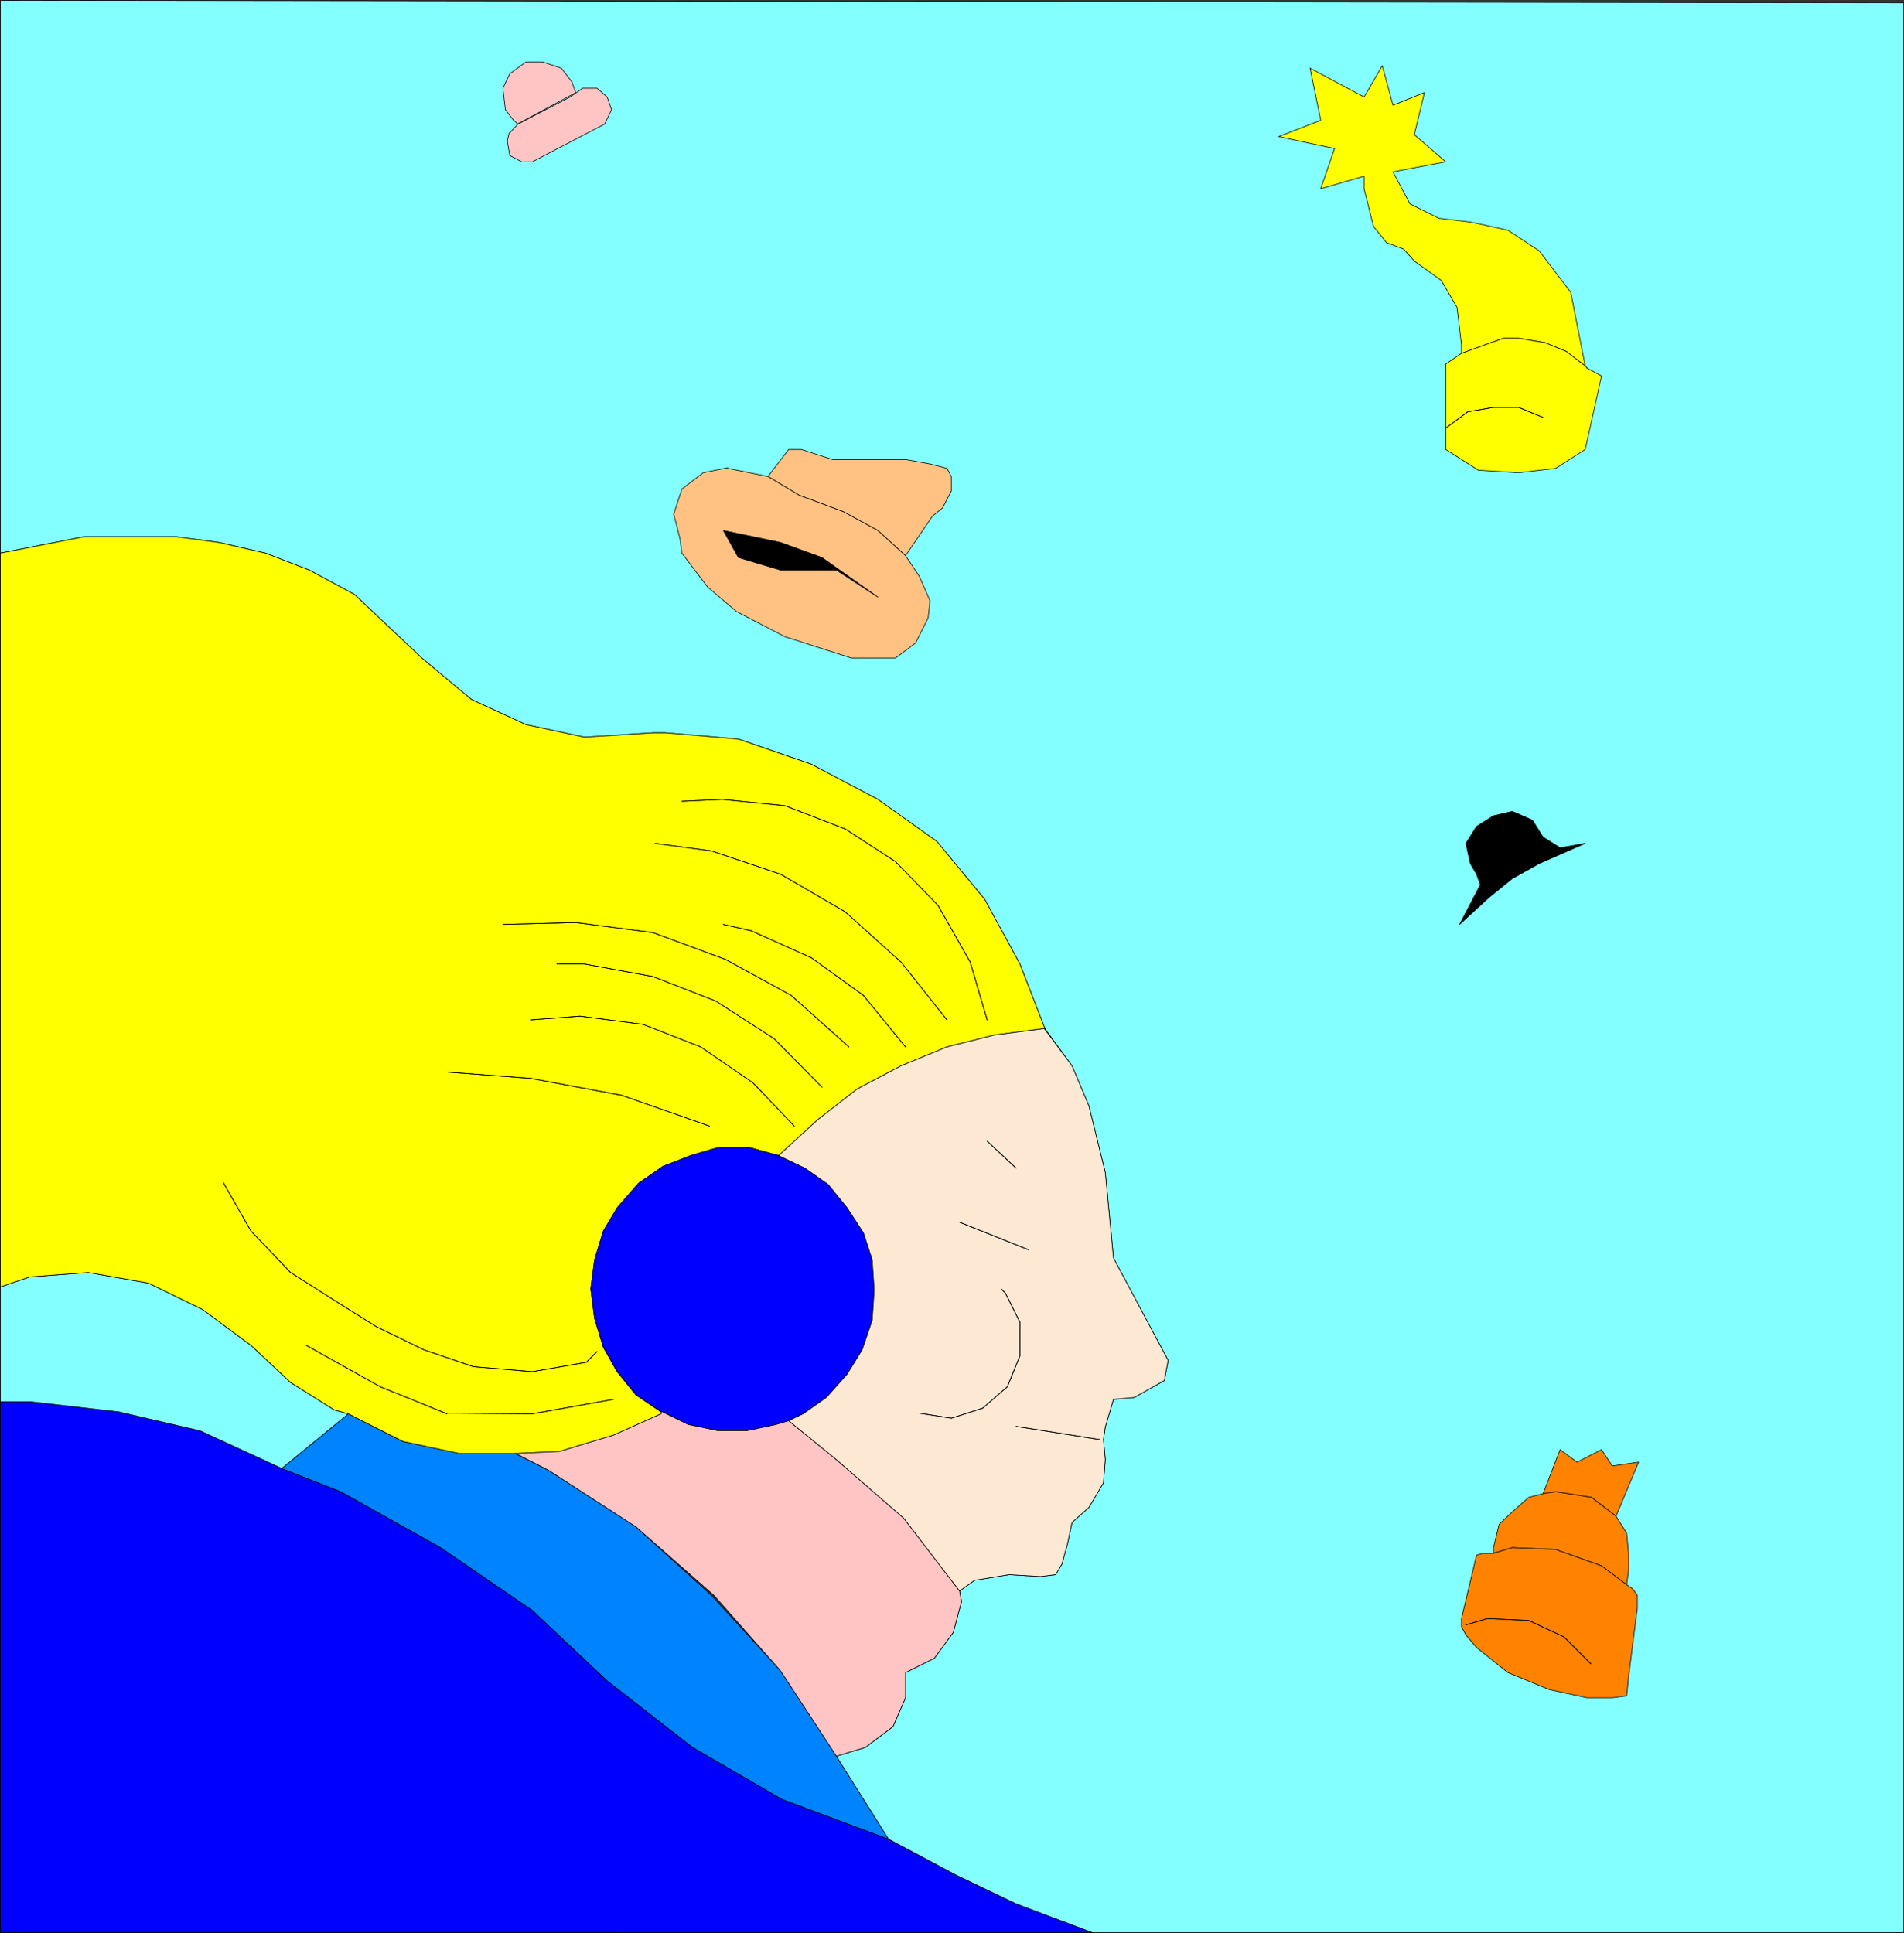 <?xml version="1.0" encoding="UTF-8" standalone="no"?>
<svg
   version="1.0"
   width="129.595mm"
   height="131.567mm"
   id="svg70"
   sodipodi:docname="03 March 2.wmf"
   xmlns:inkscape="http://www.inkscape.org/namespaces/inkscape"
   xmlns:sodipodi="http://sodipodi.sourceforge.net/DTD/sodipodi-0.dtd"
   xmlns="http://www.w3.org/2000/svg"
   xmlns:svg="http://www.w3.org/2000/svg">
  <rect width="100%" height="100%" fill="#333333" stroke="none"/>
  <sodipodi:namedview
     id="namedview70"
     pagecolor="#ffffff"
     bordercolor="#000000"
     borderopacity="0.25"
     inkscape:showpageshadow="2"
     inkscape:pageopacity="0.0"
     inkscape:pagecheckerboard="0"
     inkscape:deskcolor="#d1d1d1"
     inkscape:document-units="mm" />
  <defs
     id="defs1">
    <pattern
       id="WMFhbasepattern"
       patternUnits="userSpaceOnUse"
       width="6"
       height="6"
       x="0"
       y="0" />
  </defs>
  <path
     style="fill:#0000ff;fill-opacity:1;fill-rule:evenodd;stroke:none"
     d="m 8.161,360.623 22.462,2.586 20.846,4.848 21.008,9.696 15.19,5.979 25.694,14.383 23.594,16.161 19.23,18.1 21.978,17.13 23.109,13.413 27.31,10.181 17.291,9.212 15.514,7.434 19.715,7.434 H 0.081 V 360.623 H 8.161 Z"
     id="path1" />
  <path
     style="fill:none;stroke:#000000;stroke-width:0.162px;stroke-linecap:round;stroke-linejoin:round;stroke-miterlimit:4;stroke-dasharray:none;stroke-opacity:1"
     d="m 8.161,360.623 22.462,2.586 20.846,4.848 21.008,9.696 15.19,5.979 25.694,14.383 23.594,16.161 19.23,18.1 21.978,17.13 23.109,13.413 27.31,10.181 17.291,9.212 15.514,7.434 19.715,7.434 H 0.081 V 360.623 H 8.161 v 0"
     id="path2" />
  <path
     style="fill:#0083ff;fill-opacity:1;fill-rule:evenodd;stroke:none"
     d="m 132.431,373.875 8.726,4.363 22.462,14.545 19.392,17.615 17.776,19.393 14.382,21.978 13.413,21.332 -27.31,-10.181 -23.109,-13.413 -21.978,-17.13 -19.23,-18.1 -23.594,-16.161 -25.694,-14.383 -15.19,-5.979 17.13,-14.06 14.059,7.111 14.867,3.071 h 14.059 v 0 z"
     id="path3" />
  <path
     style="fill:none;stroke:#000000;stroke-width:0.162px;stroke-linecap:round;stroke-linejoin:round;stroke-miterlimit:4;stroke-dasharray:none;stroke-opacity:1"
     d="m 132.431,373.875 8.726,4.363 22.462,14.545 19.392,17.615 17.776,19.393 14.382,21.978 13.413,21.332 -27.31,-10.181 -23.109,-13.413 -21.978,-17.13 -19.23,-18.1 -23.594,-16.161 -25.694,-14.383 -15.19,-5.979 17.13,-14.06 14.059,7.111 14.867,3.071 h 14.059 v 0"
     id="path4" />
  <path
     style="fill:#83ffff;fill-opacity:1;fill-rule:evenodd;stroke:none"
     d="m 0.081,360.623 v -29.574 l 7.595,-2.586 15.029,-1.131 15.514,2.747 13.898,6.787 12.443,9.212 10.181,9.535 11.312,7.111 3.555,0.97 -17.13,14.06 -21.008,-9.696 -20.846,-4.848 -22.462,-2.586 H 0.081 Z"
     id="path5" />
  <path
     style="fill:none;stroke:#000000;stroke-width:0.162px;stroke-linecap:round;stroke-linejoin:round;stroke-miterlimit:4;stroke-dasharray:none;stroke-opacity:1"
     d="m 0.081,360.623 v -29.574 l 7.595,-2.586 15.029,-1.131 15.514,2.747 13.898,6.787 12.443,9.212 10.181,9.535 11.312,7.111 3.555,0.97 -17.13,14.06 -21.008,-9.696 -20.846,-4.848 -22.462,-2.586 H 0.081 v 0"
     id="path6" />
  <path
     style="fill:#83ffff;fill-opacity:1;fill-rule:evenodd;stroke:none"
     d="M 489.728,497.019 V 0.727 L 0.081,0.081 V 142.294 L 21.574,138.092 h 23.755 l 10.989,1.454 11.958,2.747 11.312,4.363 11.635,6.303 17.291,16.322 12.766,10.666 14.059,6.464 15.029,3.232 17.614,-1.131 h 3.232 l 18.746,1.616 18.746,6.464 17.13,9.05 15.19,10.828 12.282,14.868 9.05,16.645 6.464,16.645 6.949,9.535 4.363,10.343 4.202,17.13 2.101,21.978 14.059,26.342 -0.97,5.171 -7.757,4.363 -5.333,0.485 -2.101,7.111 -0.485,3.232 0.485,5.171 -0.485,5.979 -3.717,6.303 -4.363,3.879 -1.131,5.333 -1.454,5.333 -1.616,2.747 -3.878,0.485 -8.08,-0.485 -8.888,1.454 -3.878,2.747 0.485,2.747 -2.101,7.919 -4.848,6.626 -7.434,3.717 v 6.464 l -3.232,7.434 -7.11,5.333 -7.434,2.262 13.413,21.332 17.291,9.212 15.514,7.434 19.715,7.434 h 208.625 v 0 z"
     id="path7" />
  <path
     style="fill:none;stroke:#000000;stroke-width:0.162px;stroke-linecap:round;stroke-linejoin:round;stroke-miterlimit:4;stroke-dasharray:none;stroke-opacity:1"
     d="M 489.728,497.019 V 0.727 L 0.081,0.081 V 142.294 L 21.574,138.092 h 23.755 l 10.989,1.454 11.958,2.747 11.312,4.363 11.635,6.303 17.291,16.322 12.766,10.666 14.059,6.464 15.029,3.232 17.614,-1.131 h 3.232 l 18.746,1.616 18.746,6.464 17.13,9.05 15.19,10.828 12.282,14.868 9.05,16.645 6.464,16.645 6.949,9.535 4.363,10.343 4.202,17.13 2.101,21.978 14.059,26.342 -0.97,5.171 -7.757,4.363 -5.333,0.485 -2.101,7.111 -0.485,3.232 0.485,5.171 -0.485,5.979 -3.717,6.303 -4.363,3.879 -1.131,5.333 -1.454,5.333 -1.616,2.747 -3.878,0.485 -8.08,-0.485 -8.888,1.454 -3.878,2.747 0.485,2.747 -2.101,7.919 -4.848,6.626 -7.434,3.717 v 6.464 l -3.232,7.434 -7.11,5.333 -7.434,2.262 13.413,21.332 17.291,9.212 15.514,7.434 19.715,7.434 h 208.625 v 0"
     id="path8" />
  <path
     style="fill:#ffc5c5;fill-opacity:1;fill-rule:evenodd;stroke:none"
     d="m 133.077,31.917 15.029,-8.08 -0.97,-2.747 -2.747,-3.555 -4.848,-1.616 h -4.202 l -4.202,3.071 -1.778,3.717 0.646,5.495 2.101,2.747 1.131,0.97 v 0 z"
     id="path9" />
  <path
     style="fill:none;stroke:#000000;stroke-width:0.162px;stroke-linecap:round;stroke-linejoin:round;stroke-miterlimit:4;stroke-dasharray:none;stroke-opacity:1"
     d="m 133.077,31.917 15.029,-8.08 -0.97,-2.747 -2.747,-3.555 -4.848,-1.616 h -4.202 l -4.202,3.071 -1.778,3.717 0.646,5.495 2.101,2.747 1.131,0.97 v 0"
     id="path10" />
  <path
     style="fill:#ffc5c5;fill-opacity:1;fill-rule:evenodd;stroke:none"
     d="m 130.977,34.18 -0.485,2.101 0.646,3.717 3.07,1.616 h 2.747 l 18.584,-9.696 1.778,-3.717 -1.131,-3.232 -2.586,-2.262 h -3.717 l -3.232,2.262 -13.413,6.949 -2.101,2.262 v 0 z"
     id="path11" />
  <path
     style="fill:none;stroke:#000000;stroke-width:0.162px;stroke-linecap:round;stroke-linejoin:round;stroke-miterlimit:4;stroke-dasharray:none;stroke-opacity:1"
     d="m 130.977,34.18 -0.485,2.101 0.646,3.717 3.07,1.616 h 2.747 l 18.584,-9.696 1.778,-3.717 -1.131,-3.232 -2.586,-2.262 h -3.717 l -3.232,2.262 -13.413,6.949 -2.101,2.262 v 0"
     id="path12" />
  <path
     style="fill:#ffc283;fill-opacity:1;fill-rule:evenodd;stroke:none"
     d="m 225.836,136.476 -8.888,-4.848 -11.312,-4.202 -8.08,-4.848 5.333,-6.949 h 3.232 l 8.08,2.586 h 18.746 l 6.302,1.131 4.363,1.131 1.131,2.101 v 3.717 l -2.262,4.363 -2.586,2.101 -6.949,10.181 z"
     id="path13" />
  <path
     style="fill:none;stroke:#000000;stroke-width:0.162px;stroke-linecap:round;stroke-linejoin:round;stroke-miterlimit:4;stroke-dasharray:none;stroke-opacity:1"
     d="m 225.836,136.476 -8.888,-4.848 -11.312,-4.202 -8.08,-4.848 5.333,-6.949 h 3.232 l 8.08,2.586 h 18.746 l 6.302,1.131 4.363,1.131 1.131,2.101 v 3.717 l -2.262,4.363 -2.586,2.101 -6.949,10.181 -7.11,-6.464 v 0"
     id="path14" />
  <path
     style="fill:#ffc283;fill-opacity:1;fill-rule:evenodd;stroke:none"
     d="m 187.213,120.315 -6.302,1.293 -5.494,4.202 -2.101,6.464 1.616,6.303 0.485,3.717 6.626,8.727 7.434,6.303 12.443,6.464 17.13,5.495 h 11.312 l 5.171,-3.879 3.232,-6.464 0.485,-4.363 -2.747,-6.303 -3.555,-5.333 -7.11,-6.464 -8.888,-4.848 -11.312,-4.202 -8.08,-4.848 -10.342,-2.101 v 0 z"
     id="path15" />
  <path
     style="fill:none;stroke:#000000;stroke-width:0.162px;stroke-linecap:round;stroke-linejoin:round;stroke-miterlimit:4;stroke-dasharray:none;stroke-opacity:1"
     d="m 187.213,120.315 -6.302,1.293 -5.494,4.202 -2.101,6.464 1.616,6.303 0.485,3.717 6.626,8.727 7.434,6.303 12.443,6.464 17.13,5.495 h 11.312 l 5.171,-3.879 3.232,-6.464 0.485,-4.363 -2.747,-6.303 -3.555,-5.333 -7.11,-6.464 -8.888,-4.848 -11.312,-4.202 -8.08,-4.848 -10.342,-2.101 v 0"
     id="path16" />
  <path
     style="fill:#000000;fill-opacity:1;fill-rule:evenodd;stroke:none"
     d="m 225.836,153.606 -14.382,-10.181 -10.666,-3.879 -14.706,-3.071 3.878,6.949 10.827,3.232 h 14.382 z"
     id="path17" />
  <path
     style="fill:none;stroke:#000000;stroke-width:0.162px;stroke-linecap:round;stroke-linejoin:round;stroke-miterlimit:4;stroke-dasharray:none;stroke-opacity:1"
     d="m 225.836,153.606 -14.382,-10.181 -10.666,-3.879 -14.706,-3.071 3.878,6.949 10.827,3.232 h 14.382 l 10.666,6.949 v 0"
     id="path18" />
  <path
     style="fill:#ffff00;fill-opacity:1;fill-rule:evenodd;stroke:none"
     d="m 375.962,90.903 7.595,-2.747 3.232,-1.131 h 3.878 l 6.787,1.131 5.494,2.262 4.848,3.717 -3.717,-18.908 -8.08,-10.666 -8.08,-5.333 -4.363,-0.97 -5.333,-1.131 -8.08,-0.97 -7.434,-3.717 -4.363,-8.242 13.574,-2.586 -8.08,-6.949 2.586,-10.828 -8.08,3.232 -2.747,-10.181 -4.686,8.08 -13.898,-7.434 2.747,13.413 -10.827,4.202 14.382,3.071 -3.555,10.343 11.15,-3.232 v 3.232 l 2.424,9.696 3.394,4.202 4.363,1.616 2.747,3.071 6.949,5.01 4.04,6.949 1.131,9.535 z"
     id="path19" />
  <path
     style="fill:none;stroke:#000000;stroke-width:0.162px;stroke-linecap:round;stroke-linejoin:round;stroke-miterlimit:4;stroke-dasharray:none;stroke-opacity:1"
     d="m 375.962,90.903 7.595,-2.747 3.232,-1.131 h 3.878 l 6.787,1.131 5.494,2.262 4.848,3.717 -3.717,-18.908 -8.08,-10.666 -8.08,-5.333 -4.363,-0.97 -5.333,-1.131 -8.08,-0.97 -7.434,-3.717 -4.363,-8.242 13.574,-2.586 -8.08,-6.949 2.586,-10.828 -8.08,3.232 -2.747,-10.181 -4.686,8.08 -13.898,-7.434 2.747,13.413 -10.827,4.202 14.382,3.071 -3.555,10.343 11.15,-3.232 v 3.232 l 2.424,9.696 3.394,4.202 4.363,1.616 2.747,3.071 6.949,5.01 4.04,6.949 1.131,9.535 v 2.262 0"
     id="path20" />
  <path
     style="fill:#ffff00;fill-opacity:1;fill-rule:evenodd;stroke:none"
     d="m 408.12,94.62 3.878,2.101 -4.202,18.908 -7.595,4.848 -9.534,1.131 -10.342,-0.646 -8.403,-5.333 V 93.651 l 4.04,-2.747 7.595,-2.747 3.232,-1.131 h 3.878 l 6.787,1.131 5.494,2.262 4.848,3.717 0.485,0.485 v 0 z"
     id="path21" />
  <path
     style="fill:none;stroke:#000000;stroke-width:0.162px;stroke-linecap:round;stroke-linejoin:round;stroke-miterlimit:4;stroke-dasharray:none;stroke-opacity:1"
     d="m 408.12,94.62 3.878,2.101 -4.202,18.908 -7.595,4.848 -9.534,1.131 -10.342,-0.646 -8.403,-5.333 V 93.651 l 4.04,-2.747 7.595,-2.747 3.232,-1.131 h 3.878 l 6.787,1.131 5.494,2.262 4.848,3.717 0.485,0.485 v 0"
     id="path22" />
  <path
     style="fill:#000000;fill-opacity:1;fill-rule:evenodd;stroke:none"
     d="m 375.477,237.803 7.595,-6.949 5.979,-4.848 6.949,-3.879 11.797,-5.171 -6.464,1.131 -4.363,-2.747 -2.747,-4.363 -5.171,-2.262 -4.848,1.131 -4.363,2.747 -2.747,4.363 1.131,5.171 1.616,2.747 0.97,2.747 -5.333,10.181 z"
     id="path23" />
  <path
     style="fill:none;stroke:#000000;stroke-width:0.162px;stroke-linecap:round;stroke-linejoin:round;stroke-miterlimit:4;stroke-dasharray:none;stroke-opacity:1"
     d="m 375.477,237.803 7.595,-6.949 5.979,-4.848 6.949,-3.879 11.797,-5.171 -6.464,1.131 -4.363,-2.747 -2.747,-4.363 -5.171,-2.262 -4.848,1.131 -4.363,2.747 -2.747,4.363 1.131,5.171 1.616,2.747 0.97,2.747 -5.333,10.181 v 0"
     id="path24" />
  <path
     style="fill:#ff8300;fill-opacity:1;fill-rule:evenodd;stroke:none"
     d="m 415.716,390.036 -6.302,-4.848 -9.211,-1.454 -3.232,0.485 4.363,-11.312 4.363,3.232 6.302,-3.232 2.747,4.202 6.787,-0.97 z"
     id="path25" />
  <path
     style="fill:none;stroke:#000000;stroke-width:0.162px;stroke-linecap:round;stroke-linejoin:round;stroke-miterlimit:4;stroke-dasharray:none;stroke-opacity:1"
     d="m 415.716,390.036 -6.302,-4.848 -9.211,-1.454 -3.232,0.485 4.363,-11.312 4.363,3.232 6.302,-3.232 2.747,4.202 6.787,-0.97 -5.818,13.898 v 0"
     id="path26" />
  <path
     style="fill:#ff8300;fill-opacity:1;fill-rule:evenodd;stroke:none"
     d="m 415.716,390.036 -6.302,-4.848 -9.211,-1.454 -3.232,0.485 -3.717,0.97 -4.202,3.717 -3.394,3.232 -1.454,5.979 v 1.454 l 4.848,-1.454 11.15,0.485 11.797,4.202 6.464,4.848 0.485,-3.717 v -4.363 l -0.485,-5.171 z"
     id="path27" />
  <path
     style="fill:none;stroke:#000000;stroke-width:0.162px;stroke-linecap:round;stroke-linejoin:round;stroke-miterlimit:4;stroke-dasharray:none;stroke-opacity:1"
     d="m 415.716,390.036 -6.302,-4.848 -9.211,-1.454 -3.232,0.485 -3.717,0.97 -4.202,3.717 -3.394,3.232 -1.454,5.979 v 1.454 l 4.848,-1.454 11.15,0.485 11.797,4.202 6.464,4.848 0.485,-3.717 v -4.363 l -0.485,-5.171 -2.747,-4.363 v 0"
     id="path28" />
  <path
     style="fill:#ff8300;fill-opacity:1;fill-rule:evenodd;stroke:none"
     d="m 420.079,408.782 -1.616,-1.131 -6.464,-4.848 -11.797,-4.202 -11.15,-0.485 -4.848,1.454 h -2.747 l -1.616,0.485 -3.878,16.322 v 2.101 l 1.131,2.101 2.747,3.232 8.08,6.464 10.666,4.363 9.696,2.101 h 6.464 l 3.717,-0.485 0.485,-4.848 2.262,-17.777 v -3.232 z"
     id="path29" />
  <path
     style="fill:none;stroke:#000000;stroke-width:0.162px;stroke-linecap:round;stroke-linejoin:round;stroke-miterlimit:4;stroke-dasharray:none;stroke-opacity:1"
     d="m 420.079,408.782 -1.616,-1.131 -6.464,-4.848 -11.797,-4.202 -11.15,-0.485 -4.848,1.454 h -2.747 l -1.616,0.485 -3.878,16.322 v 2.101 l 1.131,2.101 2.747,3.232 8.08,6.464 10.666,4.363 9.696,2.101 h 6.464 l 3.717,-0.485 0.485,-4.848 2.262,-17.777 v -3.232 l -1.131,-1.616 v 0"
     id="path30" />
  <path
     style="fill:#ffff00;fill-opacity:1;fill-rule:evenodd;stroke:none"
     d="m 268.175,264.629 -12.282,1.616 -12.282,3.071 -11.797,4.848 -11.312,5.979 -10.181,7.919 -10.019,9.212 -7.595,-2.101 h -7.918 l -7.11,2.101 -7.11,2.747 -6.302,4.363 -5.494,6.303 -3.555,5.979 -2.262,7.434 -0.97,7.434 0.97,7.595 2.262,7.434 3.555,6.303 4.848,5.979 6.464,4.363 v 0.485 l -12.282,5.495 -13.898,4.202 -10.666,0.485 h -15.19 l -14.382,-3.071 -14.059,-7.111 -3.555,-0.97 -11.312,-7.111 -10.181,-9.535 -12.443,-9.212 -13.898,-6.787 -15.514,-2.747 -15.029,1.131 -7.595,2.586 V 142.294 L 21.574,138.092 h 23.755 l 10.989,1.454 11.958,2.747 11.312,4.363 11.635,6.303 17.291,16.322 12.766,10.666 14.059,6.464 15.029,3.232 17.614,-1.131 h 3.232 l 18.746,1.616 18.746,6.464 17.13,9.05 15.19,10.828 12.282,14.868 9.05,16.645 6.464,16.645 h -0.485 v 0 z"
     id="path31" />
  <path
     style="fill:none;stroke:#000000;stroke-width:0.162px;stroke-linecap:round;stroke-linejoin:round;stroke-miterlimit:4;stroke-dasharray:none;stroke-opacity:1"
     d="m 268.175,264.629 -12.282,1.616 -12.282,3.071 -11.797,4.848 -11.312,5.979 -10.181,7.919 -10.019,9.212 -7.595,-2.101 h -7.918 l -7.11,2.101 -7.11,2.747 -6.302,4.363 -5.494,6.303 -3.555,5.979 -2.262,7.434 -0.97,7.434 0.97,7.595 2.262,7.434 3.555,6.303 4.848,5.979 6.464,4.363 v 0.485 l -12.282,5.495 -13.898,4.202 -10.666,0.485 h -15.19 l -14.382,-3.071 -14.059,-7.111 -3.555,-0.97 -11.312,-7.111 -10.181,-9.535 -12.443,-9.212 -13.898,-6.787 -15.514,-2.747 -15.029,1.131 -7.595,2.586 V 142.294 L 21.574,138.092 h 23.755 l 10.989,1.454 11.958,2.747 11.312,4.363 11.635,6.303 17.291,16.322 12.766,10.666 14.059,6.464 15.029,3.232 17.614,-1.131 h 3.232 l 18.746,1.616 18.746,6.464 17.13,9.05 15.19,10.828 12.282,14.868 9.05,16.645 6.464,16.645 h -0.485 v 0"
     id="path32" />
  <path
     style="fill:#0000ff;fill-opacity:1;fill-rule:evenodd;stroke:none"
     d="m 170.084,363.047 6.949,3.394 7.757,1.616 h 7.272 l 7.595,-1.616 3.232,-0.97 3.717,-1.778 5.979,-4.202 5.333,-5.979 3.878,-6.303 2.586,-7.595 0.485,-7.434 v -0.646 l -0.485,-7.434 -2.262,-6.949 -4.202,-6.464 -4.848,-5.979 -5.979,-4.202 -6.787,-3.232 -7.595,-2.101 h -7.918 l -7.11,2.101 -7.11,2.747 -6.302,4.363 -5.494,6.303 -3.555,5.979 -2.262,7.434 -0.97,7.434 0.97,7.595 2.262,7.434 3.555,6.303 4.848,5.979 6.464,4.363 v 0 z"
     id="path33" />
  <path
     style="fill:none;stroke:#000000;stroke-width:0.162px;stroke-linecap:round;stroke-linejoin:round;stroke-miterlimit:4;stroke-dasharray:none;stroke-opacity:1"
     d="m 170.084,363.047 6.949,3.394 7.757,1.616 h 7.272 l 7.595,-1.616 3.232,-0.97 3.717,-1.778 5.979,-4.202 5.333,-5.979 3.878,-6.303 2.586,-7.595 0.485,-7.434 v -0.646 l -0.485,-7.434 -2.262,-6.949 -4.202,-6.464 -4.848,-5.979 -5.979,-4.202 -6.787,-3.232 -7.595,-2.101 h -7.918 l -7.11,2.101 -7.11,2.747 -6.302,4.363 -5.494,6.303 -3.555,5.979 -2.262,7.434 -0.97,7.434 0.97,7.595 2.262,7.434 3.555,6.303 4.848,5.979 6.464,4.363 v 0"
     id="path34" />
  <path
     style="fill:#ffc5c5;fill-opacity:1;fill-rule:evenodd;stroke:none"
     d="m 170.084,363.047 6.949,3.394 7.757,1.616 h 7.272 l 7.595,-1.616 3.232,-0.97 12.282,10.02 17.291,15.029 14.382,18.746 0.485,2.747 -2.101,7.919 -4.848,6.626 -7.434,3.717 v 6.464 l -3.232,7.434 -7.11,5.333 -7.434,2.262 -14.382,-21.978 -17.13,-19.393 -20.038,-17.615 -22.462,-14.545 -8.565,-4.363 h 0.646 l 10.666,-0.485 13.898,-4.202 12.282,-5.495 v -0.485 0 z"
     id="path35" />
  <path
     style="fill:none;stroke:#000000;stroke-width:0.162px;stroke-linecap:round;stroke-linejoin:round;stroke-miterlimit:4;stroke-dasharray:none;stroke-opacity:1"
     d="m 170.084,363.047 6.949,3.394 7.757,1.616 h 7.272 l 7.595,-1.616 3.232,-0.97 12.282,10.02 17.291,15.029 14.382,18.746 0.485,2.747 -2.101,7.919 -4.848,6.626 -7.434,3.717 v 6.464 l -3.232,7.434 -7.11,5.333 -7.434,2.262 -14.382,-21.978 -17.13,-19.393 -20.038,-17.615 -22.462,-14.545 -8.565,-4.363 h 0.646 l 10.666,-0.485 13.898,-4.202 12.282,-5.495 v -0.485 0"
     id="path36" />
  <path
     style="fill:#fde9d3;fill-opacity:1;fill-rule:evenodd;stroke:none"
     d="m 268.66,264.629 7.11,9.535 4.363,10.343 4.202,17.13 2.101,21.978 14.059,26.342 -0.97,5.171 -7.757,4.363 -5.333,0.485 -2.101,7.111 -0.485,3.232 0.485,5.171 -0.485,5.979 -3.717,6.303 -4.363,3.879 -1.131,5.333 -1.454,5.333 -1.616,2.747 -3.878,0.485 -8.08,-0.485 -8.888,1.454 -3.878,2.747 -14.382,-18.746 -17.291,-15.029 -12.282,-10.02 3.717,-1.778 5.979,-4.202 5.333,-5.979 3.878,-6.303 2.586,-7.595 0.485,-7.434 v -0.646 l -0.485,-7.434 -2.262,-6.949 -4.202,-6.464 -4.848,-5.979 -5.979,-4.202 -6.787,-3.232 10.019,-9.212 10.181,-7.919 11.312,-5.979 11.797,-4.848 12.282,-3.071 12.443,-1.616 h 0.485 v 0 z"
     id="path37" />
  <path
     style="fill:none;stroke:#000000;stroke-width:0.162px;stroke-linecap:round;stroke-linejoin:round;stroke-miterlimit:4;stroke-dasharray:none;stroke-opacity:1"
     d="m 268.66,264.629 7.11,9.535 4.363,10.343 4.202,17.13 2.101,21.978 14.059,26.342 -0.97,5.171 -7.757,4.363 -5.333,0.485 -2.101,7.111 -0.485,3.232 0.485,5.171 -0.485,5.979 -3.717,6.303 -4.363,3.879 -1.131,5.333 -1.454,5.333 -1.616,2.747 -3.878,0.485 -8.08,-0.485 -8.888,1.454 -3.878,2.747 -14.382,-18.746 -17.291,-15.029 -12.282,-10.02 3.717,-1.778 5.979,-4.202 5.333,-5.979 3.878,-6.303 2.586,-7.595 0.485,-7.434 v -0.646 l -0.485,-7.434 -2.262,-6.949 -4.202,-6.464 -4.848,-5.979 -5.979,-4.202 -6.787,-3.232 10.019,-9.212 10.181,-7.919 11.312,-5.979 11.797,-4.848 12.282,-3.071 12.443,-1.616 h 0.485 v 0"
     id="path38" />
  <path
     style="fill:none;stroke:#000000;stroke-width:0.162px;stroke-linecap:round;stroke-linejoin:round;stroke-miterlimit:4;stroke-dasharray:none;stroke-opacity:1"
     d="m 253.954,262.367 -4.363,-14.868 -8.242,-14.545 -10.989,-11.312 -12.928,-8.403 -15.514,-5.979 -16.16,-1.616 -10.342,0.485"
     id="path39" />
  <path
     style="fill:none;stroke:#000000;stroke-width:0.162px;stroke-linecap:round;stroke-linejoin:round;stroke-miterlimit:4;stroke-dasharray:none;stroke-opacity:1"
     d="m 253.954,262.367 -4.363,-14.868 -8.242,-14.545 -10.989,-11.312 -12.928,-8.403 -15.514,-5.979 -16.16,-1.616 -10.342,0.485"
     id="path40" />
  <path
     style="fill:none;stroke:#000000;stroke-width:0.162px;stroke-linecap:round;stroke-linejoin:round;stroke-miterlimit:4;stroke-dasharray:none;stroke-opacity:1"
     d="m 243.612,262.367 -11.797,-14.868 -14.382,-12.928 -16.645,-9.696 -17.776,-5.979 -14.544,-1.939"
     id="path41" />
  <path
     style="fill:none;stroke:#000000;stroke-width:0.162px;stroke-linecap:round;stroke-linejoin:round;stroke-miterlimit:4;stroke-dasharray:none;stroke-opacity:1"
     d="m 243.612,262.367 -11.797,-14.868 -14.382,-12.928 -16.645,-9.696 -17.776,-5.979 -14.544,-1.939"
     id="path42" />
  <path
     style="fill:none;stroke:#000000;stroke-width:0.162px;stroke-linecap:round;stroke-linejoin:round;stroke-miterlimit:4;stroke-dasharray:none;stroke-opacity:1"
     d="m 232.946,269.316 -10.827,-13.252 -13.413,-9.696 -15.514,-6.949 -7.11,-1.616"
     id="path43" />
  <path
     style="fill:none;stroke:#000000;stroke-width:0.162px;stroke-linecap:round;stroke-linejoin:round;stroke-miterlimit:4;stroke-dasharray:none;stroke-opacity:1"
     d="m 232.946,269.316 -10.827,-13.252 -13.413,-9.696 -15.514,-6.949 -7.11,-1.616"
     id="path44" />
  <path
     style="fill:none;stroke:#000000;stroke-width:0.162px;stroke-linecap:round;stroke-linejoin:round;stroke-miterlimit:4;stroke-dasharray:none;stroke-opacity:1"
     d="m 218.402,269.316 -14.867,-13.252 -16.806,-9.212 -18.746,-6.949 -19.877,-2.586 -18.746,0.485"
     id="path45" />
  <path
     style="fill:none;stroke:#000000;stroke-width:0.162px;stroke-linecap:round;stroke-linejoin:round;stroke-miterlimit:4;stroke-dasharray:none;stroke-opacity:1"
     d="m 218.402,269.316 -14.867,-13.252 -16.806,-9.212 -18.746,-6.949 -19.877,-2.586 -18.746,0.485"
     id="path46" />
  <path
     style="fill:none;stroke:#000000;stroke-width:0.162px;stroke-linecap:round;stroke-linejoin:round;stroke-miterlimit:4;stroke-dasharray:none;stroke-opacity:1"
     d="m 211.453,279.659 -12.282,-12.444 -15.029,-9.696 -16.16,-6.303 -17.614,-3.232 h -7.11"
     id="path47" />
  <path
     style="fill:none;stroke:#000000;stroke-width:0.162px;stroke-linecap:round;stroke-linejoin:round;stroke-miterlimit:4;stroke-dasharray:none;stroke-opacity:1"
     d="m 211.453,279.659 -12.282,-12.444 -15.029,-9.696 -16.16,-6.303 -17.614,-3.232 h -7.11"
     id="path48" />
  <path
     style="fill:none;stroke:#000000;stroke-width:0.162px;stroke-linecap:round;stroke-linejoin:round;stroke-miterlimit:4;stroke-dasharray:none;stroke-opacity:1"
     d="m 204.343,289.678 -10.666,-11.151 -13.413,-9.212 -14.867,-5.818 -16.16,-2.101 -12.766,0.97"
     id="path49" />
  <path
     style="fill:none;stroke:#000000;stroke-width:0.162px;stroke-linecap:round;stroke-linejoin:round;stroke-miterlimit:4;stroke-dasharray:none;stroke-opacity:1"
     d="m 204.343,289.678 -10.666,-11.151 -13.413,-9.212 -14.867,-5.818 -16.16,-2.101 -12.766,0.97"
     id="path50" />
  <path
     style="fill:none;stroke:#000000;stroke-width:0.162px;stroke-linecap:round;stroke-linejoin:round;stroke-miterlimit:4;stroke-dasharray:none;stroke-opacity:1"
     d="m 182.527,289.678 -22.624,-7.919 -23.432,-4.363 -21.493,-1.616"
     id="path51" />
  <path
     style="fill:none;stroke:#000000;stroke-width:0.162px;stroke-linecap:round;stroke-linejoin:round;stroke-miterlimit:4;stroke-dasharray:none;stroke-opacity:1"
     d="m 182.527,289.678 -22.624,-7.919 -23.432,-4.363 -21.493,-1.616"
     id="path52" />
  <path
     style="fill:none;stroke:#000000;stroke-width:0.162px;stroke-linecap:round;stroke-linejoin:round;stroke-miterlimit:4;stroke-dasharray:none;stroke-opacity:1"
     d="m 114.978,363.532 21.978,0.162 20.846,-3.717"
     id="path53" />
  <path
     style="fill:none;stroke:#000000;stroke-width:0.162px;stroke-linecap:round;stroke-linejoin:round;stroke-miterlimit:4;stroke-dasharray:none;stroke-opacity:1"
     d="m 114.978,363.532 21.978,0.162 20.846,-3.717"
     id="path54" />
  <path
     style="fill:none;stroke:#000000;stroke-width:0.162px;stroke-linecap:round;stroke-linejoin:round;stroke-miterlimit:4;stroke-dasharray:none;stroke-opacity:1"
     d="m 78.78,346.079 19.069,10.666 17.13,6.949"
     id="path55" />
  <path
     style="fill:none;stroke:#000000;stroke-width:0.162px;stroke-linecap:round;stroke-linejoin:round;stroke-miterlimit:4;stroke-dasharray:none;stroke-opacity:1"
     d="m 78.78,346.079 19.069,10.666 17.13,6.949"
     id="path56" />
  <path
     style="fill:none;stroke:#000000;stroke-width:0.162px;stroke-linecap:round;stroke-linejoin:round;stroke-miterlimit:4;stroke-dasharray:none;stroke-opacity:1"
     d="m 57.449,304.223 7.11,12.444 10.181,10.666 12.443,7.919 9.534,5.979 12.282,5.979 12.766,4.363 15.19,1.293 13.898,-2.424 2.747,-2.747"
     id="path57" />
  <path
     style="fill:none;stroke:#000000;stroke-width:0.162px;stroke-linecap:round;stroke-linejoin:round;stroke-miterlimit:4;stroke-dasharray:none;stroke-opacity:1"
     d="m 57.449,304.223 7.11,12.444 10.181,10.666 12.443,7.919 9.534,5.979 12.282,5.979 12.766,4.363 15.19,1.293 13.898,-2.424 2.747,-2.747"
     id="path58" />
  <path
     style="fill:none;stroke:#000000;stroke-width:0.162px;stroke-linecap:round;stroke-linejoin:round;stroke-miterlimit:4;stroke-dasharray:none;stroke-opacity:1"
     d="m 236.501,363.532 8.242,1.293 8.08,-2.586 6.302,-5.495 3.232,-7.919 v -8.727 l -3.717,-7.434 -1.131,-1.131"
     id="path59" />
  <path
     style="fill:none;stroke:#000000;stroke-width:0.162px;stroke-linecap:round;stroke-linejoin:round;stroke-miterlimit:4;stroke-dasharray:none;stroke-opacity:1"
     d="m 236.501,363.532 8.242,1.293 8.08,-2.586 6.302,-5.495 3.232,-7.919 v -8.727 l -3.717,-7.434 -1.131,-1.131"
     id="path60" />
  <path
     style="fill:none;stroke:#000000;stroke-width:0.162px;stroke-linecap:round;stroke-linejoin:round;stroke-miterlimit:4;stroke-dasharray:none;stroke-opacity:1"
     d="m 253.954,293.557 7.434,6.949"
     id="path61" />
  <path
     style="fill:none;stroke:#000000;stroke-width:0.162px;stroke-linecap:round;stroke-linejoin:round;stroke-miterlimit:4;stroke-dasharray:none;stroke-opacity:1"
     d="m 253.954,293.557 7.434,6.949"
     id="path62" />
  <path
     style="fill:none;stroke:#000000;stroke-width:0.162px;stroke-linecap:round;stroke-linejoin:round;stroke-miterlimit:4;stroke-dasharray:none;stroke-opacity:1"
     d="m 246.844,314.404 17.776,7.111"
     id="path63" />
  <path
     style="fill:none;stroke:#000000;stroke-width:0.162px;stroke-linecap:round;stroke-linejoin:round;stroke-miterlimit:4;stroke-dasharray:none;stroke-opacity:1"
     d="m 246.844,314.404 17.776,7.111"
     id="path64" />
  <path
     style="fill:none;stroke:#000000;stroke-width:0.162px;stroke-linecap:round;stroke-linejoin:round;stroke-miterlimit:4;stroke-dasharray:none;stroke-opacity:1"
     d="m 261.388,366.926 21.493,3.394"
     id="path65" />
  <path
     style="fill:none;stroke:#000000;stroke-width:0.162px;stroke-linecap:round;stroke-linejoin:round;stroke-miterlimit:4;stroke-dasharray:none;stroke-opacity:1"
     d="m 261.388,366.926 21.493,3.394"
     id="path66" />
  <path
     style="fill:none;stroke:#000000;stroke-width:0.162px;stroke-linecap:round;stroke-linejoin:round;stroke-miterlimit:4;stroke-dasharray:none;stroke-opacity:1"
     d="m 396.97,107.387 -6.302,-2.586 h -6.464 l -6.626,1.131 -5.656,4.202"
     id="path67" />
  <path
     style="fill:none;stroke:#000000;stroke-width:0.162px;stroke-linecap:round;stroke-linejoin:round;stroke-miterlimit:4;stroke-dasharray:none;stroke-opacity:1"
     d="m 396.97,107.387 -6.302,-2.586 h -6.464 l -6.626,1.131 -5.656,4.202"
     id="path68" />
  <path
     style="fill:none;stroke:#000000;stroke-width:0.162px;stroke-linecap:round;stroke-linejoin:round;stroke-miterlimit:4;stroke-dasharray:none;stroke-opacity:1"
     d="m 409.252,428.013 -6.949,-6.949 -9.05,-4.202 -10.666,-0.485 -5.494,1.616"
     id="path69" />
  <path
     style="fill:none;stroke:#000000;stroke-width:0.162px;stroke-linecap:round;stroke-linejoin:round;stroke-miterlimit:4;stroke-dasharray:none;stroke-opacity:1"
     d="m 409.252,428.013 -6.949,-6.949 -9.05,-4.202 -10.666,-0.485 -5.494,1.616"
     id="path70" />
</svg>
